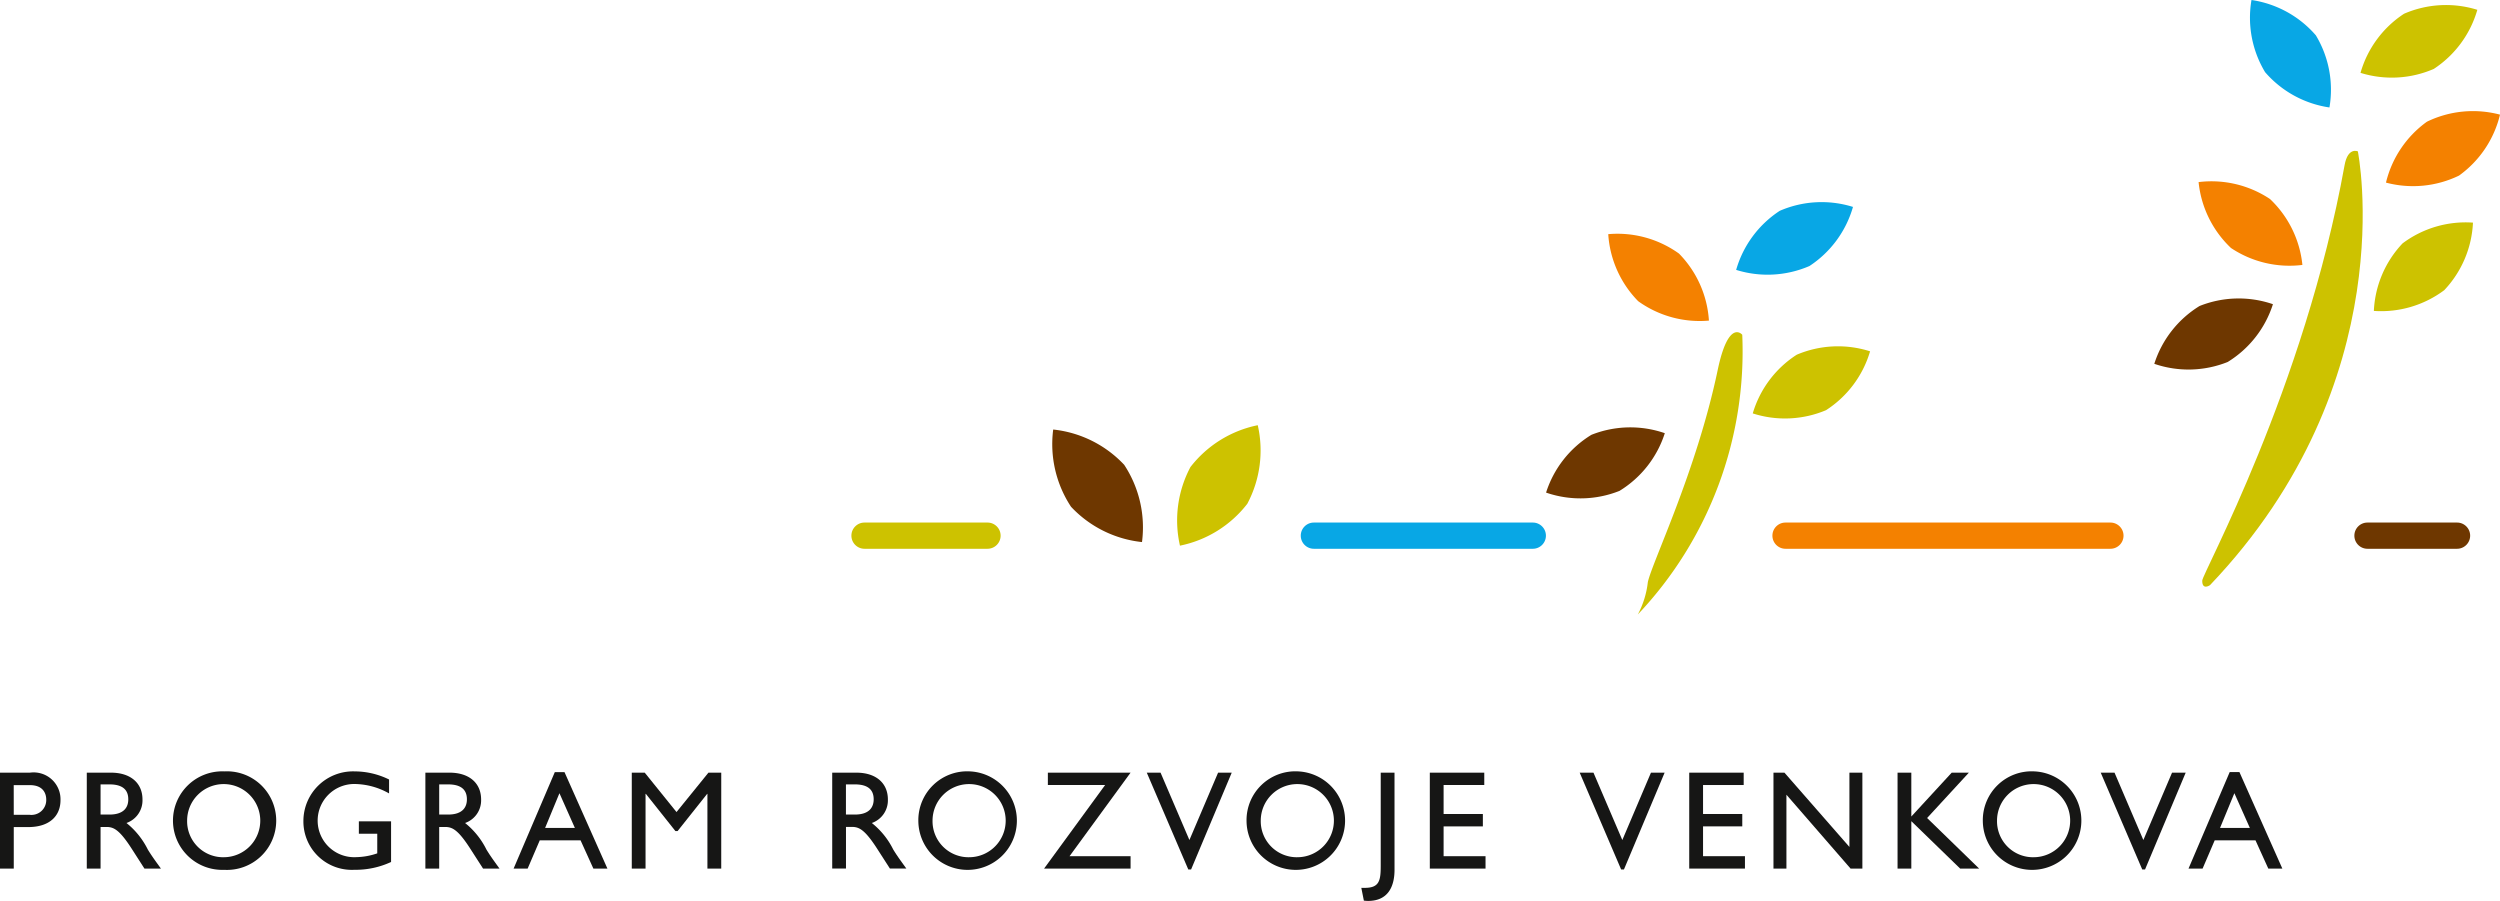 <?xml version="1.0" encoding="UTF-8"?>
<svg xmlns="http://www.w3.org/2000/svg" xmlns:xlink="http://www.w3.org/1999/xlink" width="154.35" height="55.624" viewBox="0 0 154.35 55.624">
  <defs>
    <clipPath id="clip-path">
      <rect id="Rectangle_40" data-name="Rectangle 40" width="154.35" height="55.624" fill="none"></rect>
    </clipPath>
  </defs>
  <g id="Group_92" data-name="Group 92" transform="translate(0 0)">
    <g id="Group_91" data-name="Group 91" transform="translate(0 0)" clip-path="url(#clip-path)">
      <path id="Path_134" data-name="Path 134" d="M124.653,43.23a7.016,7.016,0,0,1-.646,4.851,7.017,7.017,0,0,1-4.157,2.585,7.018,7.018,0,0,1,.646-4.852,7.018,7.018,0,0,1,4.157-2.585" transform="translate(-46.999 -16.977)" fill="#cdc200" fill-rule="evenodd"></path>
      <path id="Path_135" data-name="Path 135" d="M107.041,43.668a7.022,7.022,0,0,1,4.383,2.178,7.019,7.019,0,0,1,1.1,4.77,7.01,7.01,0,0,1-4.382-2.18,7.019,7.019,0,0,1-1.1-4.768" transform="translate(-42.017 -17.149)" fill="#6e3700" fill-rule="evenodd"></path>
      <path id="Path_136" data-name="Path 136" d="M183.722,20.837a6.5,6.5,0,0,1-2.687,3.649,6.506,6.506,0,0,1-4.526.239,6.493,6.493,0,0,1,2.69-3.646,6.487,6.487,0,0,1,4.523-.242" transform="translate(-69.319 -8.062)" fill="#08a7e5" fill-rule="evenodd"></path>
      <path id="Path_137" data-name="Path 137" d="M185.44,35.515a6.507,6.507,0,0,1-2.718,3.63,6.5,6.5,0,0,1-4.525.2,6.491,6.491,0,0,1,2.716-3.624,6.5,6.5,0,0,1,4.527-.209" transform="translate(-69.982 -13.821)" fill="#cdc200" fill-rule="evenodd"></path>
      <path id="Path_138" data-name="Path 138" d="M157.186,47.46a6.489,6.489,0,0,1,2.8-3.565,6.5,6.5,0,0,1,4.53-.1,6.484,6.484,0,0,1-2.8,3.563,6.5,6.5,0,0,1-4.528.106" transform="translate(-61.731 -17.05)" fill="#6e3700" fill-rule="evenodd"></path>
      <path id="Path_139" data-name="Path 139" d="M163.506,23.794a6.5,6.5,0,0,1,4.369,1.2,6.493,6.493,0,0,1,1.847,4.137,6.5,6.5,0,0,1-4.369-1.2,6.5,6.5,0,0,1-1.847-4.138" transform="translate(-64.213 -9.337)" fill="#f48100" fill-rule="evenodd"></path>
      <path id="Path_140" data-name="Path 140" d="M167.131,49.207c.265-1.241,3-6.837,4.312-13.09.675-3.221,1.518-2.185,1.518-2.185A23.626,23.626,0,0,1,166.513,51.2a5.547,5.547,0,0,0,.618-1.992" transform="translate(-65.394 -13.263)" fill="#cdc200" fill-rule="evenodd"></path>
      <path id="Path_141" data-name="Path 141" d="M247.2.8a6.5,6.5,0,0,1-2.688,3.649,6.5,6.5,0,0,1-4.524.243,6.485,6.485,0,0,1,2.688-3.649A6.5,6.5,0,0,1,247.2.8" transform="translate(-94.25 -0.194)" fill="#cdc200" fill-rule="evenodd"></path>
      <path id="Path_142" data-name="Path 142" d="M249.615,11.513a6.5,6.5,0,0,1-2.529,3.761,6.5,6.5,0,0,1-4.511.434,6.5,6.5,0,0,1,2.529-3.76,6.5,6.5,0,0,1,4.511-.436" transform="translate(-95.265 -4.434)" fill="#f48100" fill-rule="evenodd"></path>
      <path id="Path_143" data-name="Path 143" d="M223.521,18.486a6.506,6.506,0,0,1,4.411,1.045,6.5,6.5,0,0,1,2,4.069,6.5,6.5,0,0,1-4.409-1.046,6.5,6.5,0,0,1-2-4.068" transform="translate(-87.782 -7.243)" fill="#f48100" fill-rule="evenodd"></path>
      <path id="Path_144" data-name="Path 144" d="M228.846,0a6.506,6.506,0,0,1,3.973,2.181,6.5,6.5,0,0,1,.84,4.454,6.5,6.5,0,0,1-3.973-2.18A6.5,6.5,0,0,1,228.846,0" transform="translate(-89.839 0)" fill="#08a7e5" fill-rule="evenodd"></path>
      <path id="Path_145" data-name="Path 145" d="M219.02,34.369a6.5,6.5,0,0,1,2.794-3.57,6.5,6.5,0,0,1,4.531-.112,6.5,6.5,0,0,1-2.794,3.568,6.494,6.494,0,0,1-4.531.113" transform="translate(-86.014 -11.906)" fill="#6e3700" fill-rule="evenodd"></path>
      <path id="Path_146" data-name="Path 146" d="M241.343,28.076a6.491,6.491,0,0,1,1.773-4.17,6.492,6.492,0,0,1,4.346-1.281,6.5,6.5,0,0,1-1.773,4.17,6.5,6.5,0,0,1-4.346,1.281" transform="translate(-94.781 -8.88)" fill="#cdc200" fill-rule="evenodd"></path>
      <path id="Path_147" data-name="Path 147" d="M223.9,41.87c0-.446,6.288-11.8,8.787-25.646.205-1.14.82-.856.82-.856s2.865,14.2-9.129,26.782c0,0-.486.341-.479-.281" transform="translate(-87.933 -6.023)" fill="#cdc200" fill-rule="evenodd"></path>
      <path id="Path_148" data-name="Path 148" d="M1.849,78.554a1.659,1.659,0,0,1,1.886,1.7c0,.93-.626,1.66-2,1.66H.85v2.562H0V78.554Zm-1,2.6h.964a.915.915,0,0,0,1.042-.93c0-.434-.234-.9-1.008-.9h-1Z" transform="translate(0 -30.85)" fill="#161615"></path>
      <path id="Path_149" data-name="Path 149" d="M10.318,78.553c1.2,0,1.944.634,1.944,1.658a1.479,1.479,0,0,1-.989,1.45,4.864,4.864,0,0,1,1.32,1.643c.253.407.4.607.808,1.172H12.383l-.78-1.216c-.781-1.216-1.139-1.354-1.572-1.354H9.674v2.57H8.823V78.553ZM9.674,81.14h.547c.912,0,1.174-.468,1.164-.963-.008-.556-.338-.9-1.164-.9H9.674Z" transform="translate(-3.465 -30.849)" fill="#161615"></path>
      <path id="Path_150" data-name="Path 150" d="M20.756,78.423a3.044,3.044,0,1,1-.017,6.079,3.042,3.042,0,1,1,.017-6.079m0,5.3a2.258,2.258,0,1,0-2.3-2.258,2.224,2.224,0,0,0,2.3,2.258" transform="translate(-6.903 -30.798)" fill="#161615"></path>
      <path id="Path_151" data-name="Path 151" d="M36.261,84.018A5.2,5.2,0,0,1,34,84.5a2.988,2.988,0,0,1-3.152-3,3.066,3.066,0,0,1,3.178-3.075,4.821,4.821,0,0,1,2.111.5v.86a4.41,4.41,0,0,0-2.129-.582,2.26,2.26,0,1,0,.113,4.516,4.184,4.184,0,0,0,1.287-.234V82.272H34.272v-.764h1.989Z" transform="translate(-12.116 -30.799)" fill="#161615"></path>
      <path id="Path_152" data-name="Path 152" d="M44.742,78.553c1.2,0,1.946.634,1.946,1.658a1.48,1.48,0,0,1-.99,1.45,4.858,4.858,0,0,1,1.32,1.643c.251.407.4.607.806,1.172H46.809l-.782-1.216c-.781-1.216-1.137-1.354-1.572-1.354H44.1v2.57h-.853V78.553ZM44.1,81.14h.547c.911,0,1.172-.468,1.164-.963-.01-.556-.339-.9-1.164-.9H44.1Z" transform="translate(-16.984 -30.849)" fill="#161615"></path>
      <path id="Path_153" data-name="Path 153" d="M58.009,84.454h-.867l-.791-1.745H53.832l-.748,1.745h-.867L54.76,78.5h.6Zm-3.847-2.51H56L55.047,79.8Z" transform="translate(-20.507 -30.827)" fill="#161615"></path>
      <path id="Path_154" data-name="Path 154" d="M69.753,84.476H68.9V79.864h-.017L67.06,82.158h-.138L65.1,79.864H65.08v4.612h-.85V78.554h.8l1.962,2.432,1.971-2.432h.791Z" transform="translate(-25.224 -30.85)" fill="#161615"></path>
      <path id="Path_155" data-name="Path 155" d="M86.1,78.553c1.2,0,1.946.634,1.946,1.658a1.481,1.481,0,0,1-.992,1.45A4.837,4.837,0,0,1,88.377,83.3c.251.407.4.607.808,1.172H88.17l-.782-1.216c-.782-1.216-1.137-1.354-1.572-1.354h-.357v2.57h-.85V78.553Zm-.644,2.587h.548c.912,0,1.172-.468,1.165-.963-.009-.556-.339-.9-1.165-.9h-.548Z" transform="translate(-33.228 -30.849)" fill="#161615"></path>
      <path id="Path_156" data-name="Path 156" d="M96.542,78.423a3.042,3.042,0,1,1-3.177,3.04,3.016,3.016,0,0,1,3.177-3.04m0,5.3a2.258,2.258,0,1,0-2.3-2.258,2.224,2.224,0,0,0,2.3,2.258" transform="translate(-36.667 -30.798)" fill="#161615"></path>
      <path id="Path_157" data-name="Path 157" d="M106.383,79.317v-.764h5.107l-3.768,5.158h3.768v.765h-5.34l3.768-5.159Z" transform="translate(-41.688 -30.85)" fill="#161615"></path>
      <path id="Path_158" data-name="Path 158" d="M119.326,84.529h-.175l-2.562-5.975h.851l1.781,4.16,1.771-4.16h.842Z" transform="translate(-45.787 -30.85)" fill="#161615"></path>
      <path id="Path_159" data-name="Path 159" d="M129.91,78.423a3.042,3.042,0,1,1-3.178,3.04,3.015,3.015,0,0,1,3.178-3.04m0,5.3a2.258,2.258,0,1,0-2.3-2.258,2.224,2.224,0,0,0,2.3,2.258" transform="translate(-49.771 -30.798)" fill="#161615"></path>
      <path id="Path_160" data-name="Path 160" d="M140.451,84.546c0,1.1-.443,1.927-1.632,1.927a2.2,2.2,0,0,1-.261-.018l-.157-.789h.217c.9,0,.981-.452.981-1.372V78.554h.851Z" transform="translate(-54.353 -30.85)" fill="#161615"></path>
      <path id="Path_161" data-name="Path 161" d="M148.728,79.317h-2.511v1.789h2.424v.764h-2.424v1.841h2.589v.765h-3.44V78.554h3.362Z" transform="translate(-57.089 -30.85)" fill="#161615"></path>
      <path id="Path_162" data-name="Path 162" d="M163.333,84.529h-.175L160.6,78.554h.851l1.781,4.16L165,78.554h.844Z" transform="translate(-63.07 -30.85)" fill="#161615"></path>
      <path id="Path_163" data-name="Path 163" d="M175.1,79.317h-2.509v1.789h2.422v.764h-2.422v1.841h2.587v.765h-3.44V78.554H175.1Z" transform="translate(-67.445 -30.85)" fill="#161615"></path>
      <path id="Path_164" data-name="Path 164" d="M185.793,84.476h-.729l-3.96-4.56v4.56h-.8V78.554h.678l4.011,4.586V78.554h.8Z" transform="translate(-70.81 -30.85)" fill="#161615"></path>
      <path id="Path_165" data-name="Path 165" d="M197.955,84.476h-1.172l-3.015-2.927v2.927h-.85V78.554h.85v2.708l2.493-2.708h1.06l-2.578,2.8Z" transform="translate(-75.763 -30.85)" fill="#161615"></path>
      <path id="Path_166" data-name="Path 166" d="M204.764,78.423a3.042,3.042,0,1,1-3.177,3.04,3.015,3.015,0,0,1,3.177-3.04m0,5.3a2.258,2.258,0,1,0-2.3-2.258,2.224,2.224,0,0,0,2.3,2.258" transform="translate(-79.168 -30.798)" fill="#161615"></path>
      <path id="Path_167" data-name="Path 167" d="M216.311,84.529h-.175l-2.562-5.975h.852l1.78,4.16,1.771-4.16h.843Z" transform="translate(-83.875 -30.85)" fill="#161615"></path>
      <path id="Path_168" data-name="Path 168" d="M228.293,84.454h-.867l-.791-1.745h-2.518l-.748,1.745H222.5l2.543-5.959h.6Zm-3.847-2.51h1.841l-.956-2.145Z" transform="translate(-87.381 -30.827)" fill="#161615"></path>
      <line id="Line_61" data-name="Line 61" x2="13.517" transform="translate(81.119 33.072)" fill="#fff"></line>
      <path id="Path_169" data-name="Path 169" d="M133.055,53.127a.809.809,0,1,0,0,1.618h13.517a.809.809,0,1,0,0-1.618Z" transform="translate(-51.936 -20.864)" fill="#08a7e5" fill-rule="evenodd"></path>
      <line id="Line_62" data-name="Line 62" x2="20.059" transform="translate(110.239 33.072)" fill="#fff"></line>
      <path id="Path_170" data-name="Path 170" d="M181.006,53.127a.809.809,0,1,0,0,1.618h20.059a.809.809,0,1,0,0-1.618Z" transform="translate(-70.768 -20.864)" fill="#f48100" fill-rule="evenodd"></path>
      <line id="Line_63" data-name="Line 63" x2="7.594" transform="translate(53.375 33.072)" fill="#cdc200"></line>
      <path id="Path_171" data-name="Path 171" d="M87.369,53.127a.809.809,0,0,0,0,1.618h7.594a.809.809,0,0,0,0-1.618Z" transform="translate(-33.994 -20.864)" fill="#cdc200" fill-rule="evenodd"></path>
      <line id="Line_64" data-name="Line 64" x2="5.53" transform="translate(146.168 33.072)" fill="#fff"></line>
      <path id="Path_172" data-name="Path 172" d="M240.171,53.127a.809.809,0,0,0,0,1.618h5.53a.809.809,0,1,0,0-1.618Z" transform="translate(-94.003 -20.864)" fill="#6e3700" fill-rule="evenodd"></path>
    </g>
  </g>
</svg>
